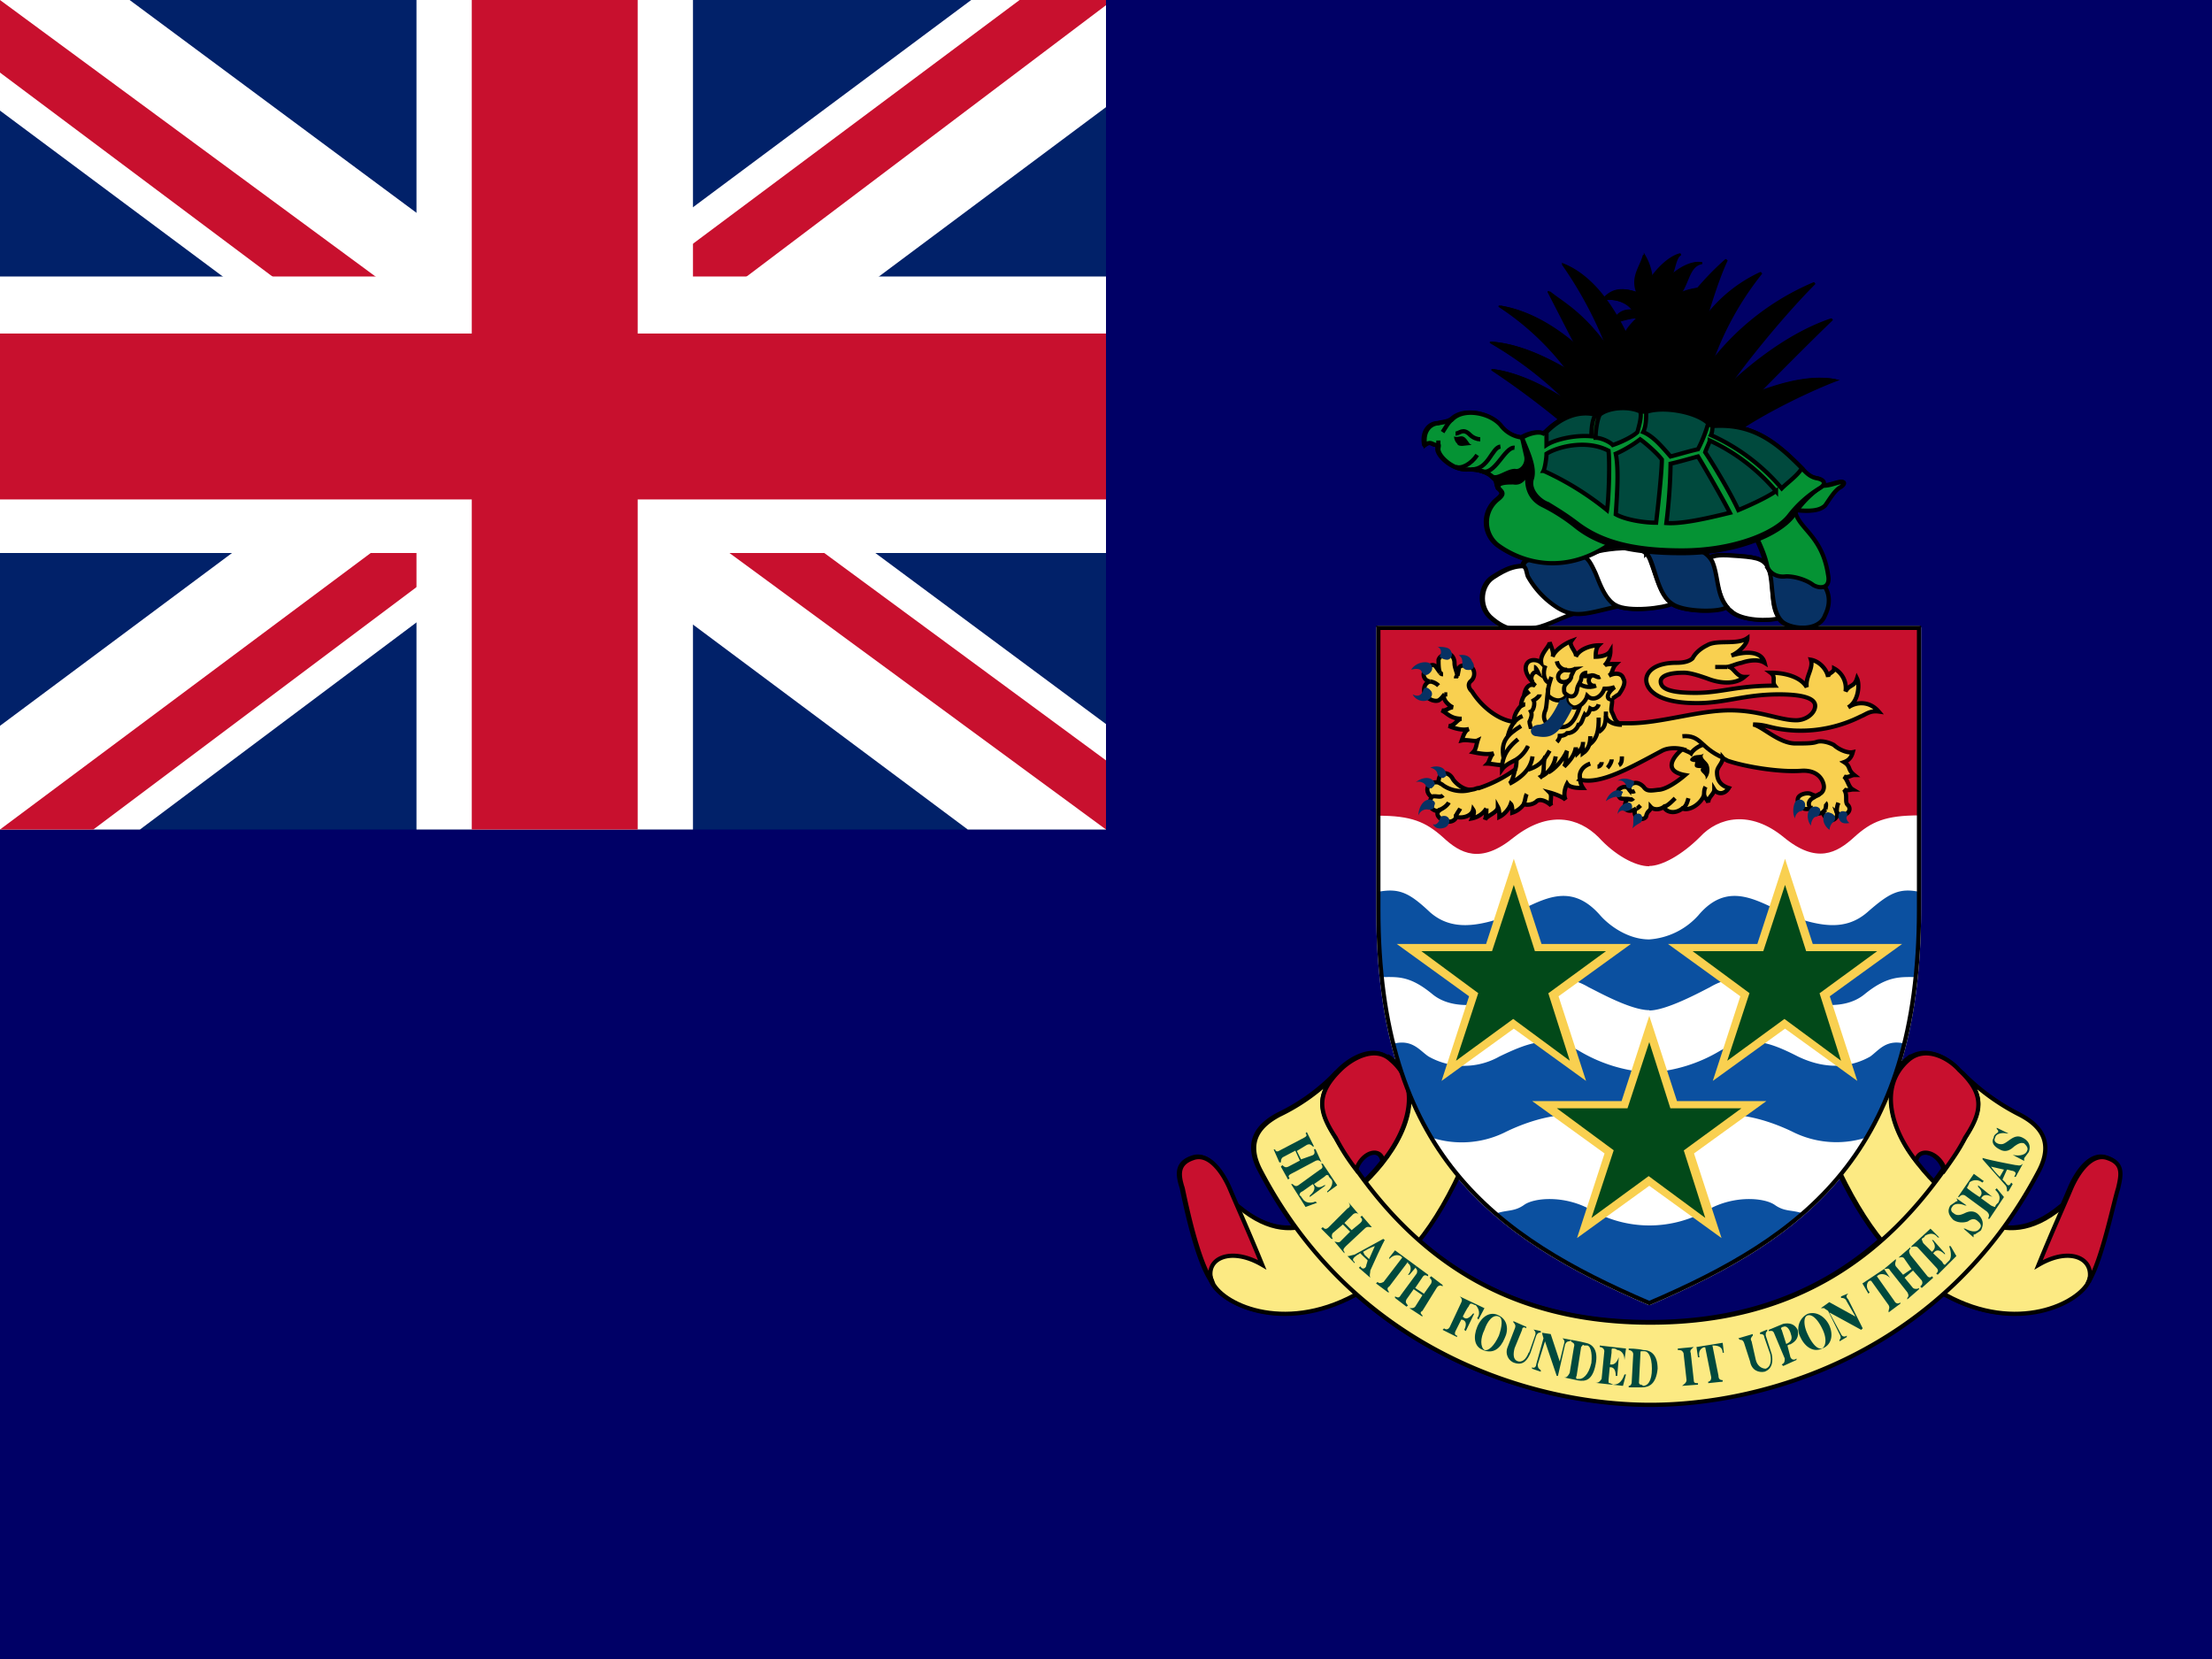 <svg xmlns="http://www.w3.org/2000/svg" width="640" height="480"><defs><g id="b" fill="#FCEA83" stroke="#000" stroke-width="1.4"><path d="M754.4 449.6c2.9 7.6 23.5 17.7 47.5 4.8 16.3-9.2 26.8-22 36.9-45 2.8-5.8 4.3-13-2.4-17.3-5.3-3.9-14-8.2-17.8-12-1.9-2-3.8-3.4-5.2-4.8 1 1 1.9 1.9 2.8 3.3 9.6 11.5-.4 28.3-11 38.4-7.7 7.2-21.5 24.9-41.7 8.1-4.3-3.8-14.4 12-9 24.5zm291.4 0c-3.4 7.6-24 17.7-47.5 4.8-16.2-9.2-26.8-22-37.3-45-2.4-5.8-3.9-13 2.8-17.3 5.3-3.9 14-8.2 17.8-12 1.9-2 3.3-3.4 5.2-4.8-1 1-1.9 1.9-2.8 3.3-9.6 11.5.4 28.3 10.5 38.4 7.7 7.2 22 24.9 42.2 8.1 4.3-3.8 13.9 12 9 24.5z"/><path d="M900.1 490.8c38.3 0 97.3-17.3 129-77.7 5.2-10 0-15.3-6.3-18.6a73 73 0 0 1-19.2-14c7.7 7.7 6.2 13 1 21.6-24.5 40.8-58 61.4-104.5 61.4s-80-20.6-104.5-61.4c-5.2-8.6-6.7-13.9.5-21.5a66 66 0 0 1-19.2 13.9c-6.2 3.3-11.5 8.6-6.2 18.6 31.6 60.4 91 77.7 129.4 77.7z"/></g><g id="d" fill="#073163" stroke="#000" stroke-width="1.4"><path fill="#FFF" d="M863.2 232.5c-6.2 1.4-10.5 1.9-16.3-3.4-3.8-3.8-2.9-10.5 1-13 4.3-2.8 8.1-4.7 13.4-3.3 5.3 1.5 19.2 14.4 15.8 14.9-3.4 0-8.6 3.3-13.9 4.8zm14.8-23c2-1.5 4.4-2.4 10.6-3 5.8-.4 10-.4 11.5 4 2 5.2 3.4 11.4 7.2 14.3-2.4 1.4-14.4 2.9-18.7.5-5.7-2.9-7.2-14-10.5-15.8zm41.3.5c1.9-1.5 4.3-1.5 10.5-1s8.6 1 10 5.3c1.5 4.8 0 11 3 15.3-3 1-12.5 1-15.9-2.4-5.2-3.8-4.8-14.9-7.6-17.3z"/><path d="M948 212.8c-4.3-1-7.2-1.4-9 0 2.3 2.9.4 14.4 5.2 18.2 3.3 2.4 12 3 13.9-2.4 2.4-4.8 2.4-12-10-15.8zm-49.3-4.8c1.4-1.4 4.3-1.9 10-1.9 6.3 0 10 1 12 4.8 2 4.8 1.4 11 4.8 14.9-1.4 1.9-14.4 1.9-18.2-1-5.3-3.4-5.8-14.4-8.6-16.8zm-40.7 4.3c0-2.4 3.3-2.8 12-3.3 8.5-1 9-.5 11.9 5.7 1.4 3.4 3.3 9.1 7.2 11-10.6 2.5-14 3.9-19.7.5a29.2 29.2 0 0 1-10-10.5c-.5-1.4-.5-2.9-1.5-3.4z"/></g><g id="item" fill="#059334" stroke="#000" stroke-width="1.4"><path d="M858.9 169.7c-3.4 0-6.2-1.4-8.2-3.8-3.3-4.4-12.4-6.3-16.3-2.4-1.4 1-3.3 1-4.7 1.4-2.4 0-5.3 2.4-4.4 7.2 2-1.5 2.4 0 3.9 0 1-.5.5.5.5 1.4 0 2.4 5.2 7.2 10 6.7 5.3 0 7.7 2 8.6 3 1.5 1.3.5.9 1.5 3.3 1.4 1.4 1.9 1.9-.5 3.8a9.7 9.7 0 0 0 0 14.9c6.2 4.7 22 12 39.8-2 17.2-13.4 44-5.7 46-1 2.4 4.9 3.3 7.7 3.8 10.1.5 2 2.9 3.9 6.3 3.4 3.3 0 7.1 1.4 9 2.9 2.5 1.4 5.8 1 4.9-3.4-2-13.4-10.1-15.3-11-21.5 4.7.4 8 .4 10-1.5 1.4-1.9 3.3-5.3 5.3-6.2 1.4-1 1.4-2-.5-1.5-2.4.5-3.8 1.5-8.2 1-22-2.4-83.8-19.2-95.8-15.8z"/><path fill="#000" d="M956.7 186a34.8 34.8 0 0 0-9.2 9.6c-4.7 6.2-19.1 12.4-36.9 12.4-17.2 0-27.7-2.8-35.4-9a60.6 60.6 0 0 0-10.6-6.8c-5.2-2.4-6.2-7.7-4.8-12-1.4 2.4-2.3 4.8-5.2 4.3-2 0-5.8 0-4.8 2-.5-1-.5-2.4-1-3l-1-.9c1.5 1 4.9-1.9 7.3-1.9 1.9.5 4.3-1.9 3.8-4.8l-1.4-6.2c3.8-2 54.1 7.2 64.2 8.1 10 .5 38.8 4.8 35 8.2z"/><path d="M865.6 167.8c4.8-4.8 10.5-7.2 16.3-5.8h1.4c3-2.4 9.6-2.9 13.5-1h1.9c5.7-1.9 16.7 0 20.6 3.9l1.4 1c13-1 20.6 4.7 29.7 13.9 1 1 2.4 2.8 4.8 3.3 2.9.5 3.4 2 1 3.4a37.8 37.8 0 0 0-10 9c-4.4 5.8-18.3 11.6-35.6 11.6-16.7 0-26.8-3-34.5-8.7-4.3-3.3-7.6-5.2-10-6.7-2.9-1-6.7-4.8-5.3-8.6 1-3.8-1.4-8.6-3.3-13.4 1.4-1 5.2-2.4 7.1-1.4z"/><g fill="#00493D"><path d="M950.4 179.8c-9-9.2-16.7-14.9-29.7-14 0 .5 0 2-.5 3a66.3 66.3 0 0 1 23.5 17.7c2-2 5.3-4.3 6.7-6.7zm-31.1-14.9c-3.9-3.8-14.9-5.8-20.6-3.8 0 1.9 0 4.8-1 6.7 3.4 1.4 6.2 4.8 9.1 8.1 2-.5 6.7-1.9 9.1-2.4a44 44 0 0 0 3.4-8.6zm-22.5-3.9c-3.9-1.9-10.6-1.4-13.5 1-1 2-1.4 5.8-1.4 7.7 2 0 4.8 1.4 5.7 2.4 3-1 6.8-2.9 8.2-4.3.5-2 1.4-4.8 1-6.7zm-31.2 6.8c4.8-4.8 10.5-7.2 16.3-5.8-1 1.5-1.4 4.3-1.4 7.2-5.3-.5-12 1-14.9 2.9z"/><path d="M941.8 187.4a64.2 64.2 0 0 0-22-16.8c0 .5-1 2.4-1.5 3.9 2.9 4.3 8.6 13.9 11 19.2 2.4-1 9.1-3.9 12.5-6.3zM905.4 198a179 179 0 0 0 1.4-19.7c2.4-.5 7.2-1.9 9.1-2.4 2.4 3.9 8.2 14 10.6 18.7-5.8 1.4-15.4 3.8-21.1 3.4zm-16.8-23c2.4-1 5.8-3 8.1-4.8 2 1.4 5.8 4.8 7.2 6.7 0 4.3-1.4 16.8-1.9 21-3.8 0-10-.9-13.4-2.8.5-7.2 1-15.3 0-20.1zm-24 5.7c.5-1 1-4.3 1-5.7 3.8-2.4 13.4-4.8 20.6-1 .5 4.8 0 16.8-.5 19.7a96.4 96.4 0 0 0-21-13z"/></g><g fill="none"><path fill="#000" stroke="none" d="M840.7 172c-1 0-1.5-2.8-3.4-2.8-.5 0-1.9.5-2.4 0 0 1 .5 2 1 2.4.5 1.4 2.9.5 4.8.5z"/><path d="M840.7 180.2c5.7 0 6.7-7.2 9.6-7.6m-6.3 8.1c4.3 2 7.7-8.1 11-7.7m-19.6-4.7c1.4 0 2.4-2 4.8.4 1 1 2.4 1.5 3.4 1.5m-1 5.2c-2 3-5.3 4.8-7.2 3.9m-1-15.8c-1.4 1-2.3 2.8-3.3 4.3m-1.4 2.8v2.4"/></g></g><g id="f" fill="#F9D050" stroke="#000" stroke-width=".6"><path fill="#000" d="M881 163.5c-10.1-7.7-22.1-14.9-33.1-16.3a280 280 0 0 1 32.6 25.4"/><path fill="#000" d="M886.7 156.3c-12-8.2-25.9-17.3-39.3-18.2a124 124 0 0 1 33 27.8m21.6-23a93 93 0 0 1 23.5-32.2c-4.8 10.1-10 30.7-12.5 38.9"/><path fill="#000" d="M912.6 140.5A48.4 48.4 0 0 1 937 115a101.2 101.2 0 0 0-18.2 35"/><path fill="#000" d="M916.9 150a84.5 84.5 0 0 1 37.8-31.6c-12 12-29.7 34-34 42.7m2.9-.5c8.6-4.8 25.9-12.5 38.3-10-7.6 2.8-30.6 13.3-40.7 23"/><path fill="#000" d="M921.7 157.2c8.1-8.6 23-21.5 38.8-26.8-11.5 11-36 36-39.3 39.8M898.7 152c-5.8-17.8-14.4-34.5-27.3-39.8a130.9 130.9 0 0 1 21 48.9m-4.8-9.6c-9.5-11.5-22.5-23-37.3-25.4a90.1 90.1 0 0 1 33 38.8"/><path fill="#000" d="M893 151c-12-21.6-21.2-25.4-26.4-29.7 4.3 8.1 14.8 29.7 21 38.8"/><path fill="none" d="M869 149.6a57.7 57.7 0 0 1 17.2 16.7"/><path fill="#000" d="M869 159.6c2.8 2.4 8.1 5.3 12.9 9.6m44.1-2.4c4.8-3.8 15.3-10 20.6-12m-24 8.7c4.8-6.3 14.4-14.9 17.8-17.8m-4.4-12a286.9 286.9 0 0 0-18.2 22.6m5.8-26.9a157 157 0 0 0-12 21.1m-25.9-20.1c2.9 7.7 8.2 20.6 10 25.9m-14.3-17.8c2 3 5.8 9.6 7.2 14.4"/></g><g id="g" fill="#F9D050" stroke="#000" stroke-width=".6"><path fill="#000" d="M897.7 136.1c0-4.3 2.9-9 5.8-9 3.3 0 5.7 5.7 5.7 9 0 3.9-2.9 7.2-5.7 7.2-3 0-5.8-2.8-5.8-7.2z"/><path fill="#000" d="M891.5 140c.5-4.8 3.8-8.6 6.7-8.2 2.9.5 4.3 6.3 3.8 9.6-.5 3.8-3.8 6.7-6.2 6.2-2.4 0-4.8-3.3-4.3-7.6zm12.9 1.4c-1-4.3 1-9 3.9-9.6 2.8-.4 5.7 4.3 6.2 8.2 1 3.8-1.5 7.6-3.9 7.6-2.3.5-5.7-1.9-6.2-6.2z"/><path fill="#000" d="M897.2 145.2c0-4.7 2.9-9 5.8-9 3.3 0 5.7 5.2 5.7 9 0 3.9-2.8 7.2-5.7 7.2-2.9 0-5.8-2.8-5.8-7.2z"/><path fill="#000" d="M888.6 147.6c0-4.3 3.4-9 6.2-9 3 0 5.8 5.7 5.8 9 0 3.9-3.4 7.2-5.8 7.2-2.8 0-6.2-2.8-6.2-7.2zm17.7-1.9c0-4.3 3-9 5.8-9 3.3 0 5.7 5.7 5.7 9 0 3.9-2.8 7.2-5.7 7.2-2.9 0-5.8-2.9-5.8-7.2z"/><path fill="#000" d="M904.4 149.6c0-4.8 3.4-9.1 6.2-9.1 3 0 5.8 5.2 5.8 9 0 3.9-2.9 7.3-5.8 7.3-2.8 0-6.2-3-6.2-7.2z"/><path fill="#000" d="M896.8 153.9c0-4.8 2.8-9.1 5.7-9.1 3.4 0 5.8 5.7 5.8 9 0 4-3 7.3-5.8 7.3-2.9 0-5.8-3-5.8-7.2zm-12 0c0-4.8 2.4-9.1 4.8-9.1s4.3 5.7 4.3 9c0 4-2.4 7.3-4.3 7.3-2.4 0-4.8-3-4.8-7.2zm26.8-.9c0-4.4 2.4-8.7 4.8-8.7s4.8 5.3 4.8 8.6c0 4.3-2.9 7.2-4.8 7.2-2.4 0-4.8-2.9-4.8-7.2z"/><path fill="#000" d="M914.5 161c1-4.7 3.8-8.6 5.7-8 2 .4 2.4 6.1 1.5 9.5-.5 4.3-3.4 6.7-5.3 6.2-2-.4-2.9-3.8-2-7.6z"/><path fill="#000" d="M905.4 159.6c.5-4.3 3.3-8.6 5.7-8.1 2.9 0 4.3 5.7 3.9 9-.5 4.4-3 7.3-5.3 6.8-2.4 0-4.8-3.4-4.3-7.7zM892 161c-1.5-4.7-4.4-8-6.3-7.6-1.9.5-2.4 6.2-1.4 9.6 1 3.8 3.8 6.2 5.7 5.7 1.5-.4 3-3.8 2-7.6z"/><path fill="#000" d="M888.6 160.1c0-4.3 2.4-8.6 4.8-8.6 2.9 0 4.8 5.3 4.8 8.6 0 4.3-2.4 7.2-4.8 7.2-2 0-4.8-2.9-4.8-7.2z"/><path fill="#000" d="M895.8 162c0-4.8 2.9-9 5.7-9 3.4 0 5.8 5.2 5.8 9 0 3.9-2.9 7.2-5.8 7.2-2.8 0-5.7-2.9-5.7-7.2zm2.4-52.7c-1 3.8-4.3 7.2-2 12.5-4.2-1.5-8-2-11.4 1.9 4.3-.5 8.1 1 10 3.8-3.8-.5-5.7 1.5-6.7 3.9 3.4-1 6.7-2 8.2-1.5-1.5 1.5-3.9 3.8-4.3 5.8 2.8-2.4 6.2-2 8.1-3.4-1.4 3.4 1.4 6.7 3.8 10-.4-4.7 2.4-8 1-10.5 4.3 1 4.8 4.8 11 4.8-2.4-1.4-3.8-6.2-6.7-6.2 1.4-.5 7.2-1 8.2 0-1-2-4.4-3.8-6.3-3.8 2-2 5.3-5.8 7.7-6.8-3.4.5-8.6 1-10.5 3.9 4.7-3.9 3.8-11 9-12-2.8-.5-7.1 1.4-10.5 4.8 1.5-2.9 1.5-6.7 3.4-7.7-3.9 1-8.2 5.8-9.6 8.2a18 18 0 0 0-2.4-7.7z"/><path fill="#000" d="M900.6 117c0 1.4 0 4.3-.5 5.2m6.7-5.7c-1 1-2.9 4.3-2.9 7.2"/><path fill="none" d="M909.7 122.2a7.6 7.6 0 0 0-3.4 4.4"/></g><g id="h" stroke-width="1.4"><path fill="#F9D050" d="m831.1 383.4 24-73.8 24 73.8-62.9-45.5H894Z"/><path fill="#024919" d="m835.9 376.7 49.8-36.4h-61.3l49.3 36.4-18.6-58.4z"/></g><path id="a" fill="#FFF" stroke-width="1.4" d="M989.7 233v93.4c0 81-38.3 108.8-89.6 130.8-51.3-22-90-49.8-90-130.8v-93.5h179.6z"/><path id="c" fill="#C8102E" stroke="#000" stroke-width="1.4" d="M811.4 409.8c-1-4.8-7.1-2.9-9 2.9a68.4 68.4 0 0 1-6.8-10.6c-5.7-8.6-6.7-14.4 1.5-22.5 3.8-3.8 11.5-8.2 16.7-3.4 11 9.1 5.3 24-2.4 33.6zm176.9 0c1-4.8 7.7-2.9 9.6 2.9 2.4-3.4 4.8-6.7 6.7-10.6 5.7-8.6 6.7-14.4-2-22.5-3.3-3.8-11-8.2-16.7-3.4-10.6 9.1-5.3 24 2.4 33.6zm-233.9 39.8c-4.8-7.2-8.6-26-9.6-30.7-1.4-4.3-1.9-8.2 3.4-10 5.3-2 10 4.7 12.4 10.5 2.4 5.7 6.3 14.3 10.6 24.9-10.6-6.2-19.2-2-16.8 5.3zm291.4 0c4.3-7.2 8.1-26 9.6-30.7 1-4.3 1.9-8.2-3.4-10-5.3-2-10 4.7-12.4 10.5-2.4 5.7-6.3 14.3-10.6 24.9 10.6-6.2 18.7-2 16.8 5.3z"/></defs><path fill="#006" d="M0 0h640v480H0z"/><path fill="#012169" d="M0 0h320v240H0z"/><path fill="#FFF" d="m37.5 0 122 90.5L281 0h39v31l-120 89.5 120 89V240h-40l-120-89.5L40.5 240H0v-30l119.5-89L0 32V0z"/><path fill="#C8102E" d="M212 140.5 320 220v20l-135.5-99.5zm-92 10 3 17.5-96 72H0zM320 0v1.5l-124.5 94 1-22L295 0zM0 0l119.5 88h-30L0 21z"/><path fill="#FFF" d="M120.5 0v240h80V0zM0 80v80h320V80z"/><path fill="#C8102E" d="M0 96.5v48h320v-48zM136.5 0v240h48V0z"/><g stroke="#FFF" stroke-linejoin="round" stroke-width="9.6" transform="translate(-306.8 -21.2) scale(.871)"><use width="100%" height="100%" href="#a"/><use width="100%" height="100%" href="#b"/><use width="100%" height="100%" href="#c"/><use width="100%" height="100%" href="#d"/><use width="100%" height="100%" href="#item"/><use width="100%" height="100%" href="#f"/><use width="100%" height="100%" href="#g"/></g><g stroke="#000" stroke-width="1.4"><g fill="#FCEA83" stroke-width="1.22"><path d="M350.554 370.563c2.527 6.623 20.477 15.424 41.39 4.183 14.203-8.017 23.352-19.17 32.153-39.211 2.44-5.054 3.747-11.328-2.091-15.075-4.619-3.398-12.2-7.145-15.51-10.456-1.656-1.743-3.312-2.963-4.532-4.183.872.872 1.656 1.656 2.44 2.876 8.365 10.02-.349 24.66-9.585 33.46-6.71 6.274-18.734 21.697-36.336 7.058-3.746-3.311-12.547 10.456-7.842 21.348zm253.914 0c-2.962 6.623-20.912 15.424-41.39 4.183-14.115-8.017-23.352-19.17-32.501-39.211-2.091-5.054-3.398-11.328 2.44-15.075 4.618-3.398 12.199-7.145 15.51-10.456 1.656-1.743 2.875-2.963 4.531-4.183-.871.872-1.656 1.656-2.44 2.876-8.365 10.02.349 24.66 9.15 33.46 6.709 6.274 19.17 21.697 36.77 7.058 3.748-3.311 12.113 10.456 7.843 21.348z"/><path d="M477.511 406.463c33.373 0 84.783-15.074 112.406-67.704 4.53-8.714 0-13.332-5.49-16.207a63.61 63.61 0 0 1-16.73-12.2c6.71 6.71 5.402 11.328.871 18.822-21.348 35.551-50.539 53.501-91.057 53.501s-69.709-17.95-91.057-53.501c-4.531-7.494-5.838-12.112.436-18.734a57.51 57.51 0 0 1-16.73 12.112c-5.403 2.875-10.021 7.493-5.403 16.207 27.535 52.63 79.294 67.704 112.754 67.704z"/></g><path fill="#C8102E" stroke-width="1.22" d="M400.222 335.883c-.872-4.182-6.187-2.527-7.843 2.527a59.601 59.601 0 0 1-5.925-9.236c-4.967-7.494-5.838-12.548 1.307-19.606 3.311-3.31 10.02-7.145 14.552-2.962 9.585 7.929 4.618 20.912-2.091 29.277zm154.143 0c.871-4.182 6.71-2.527 8.365 2.527 2.091-2.962 4.183-5.838 5.838-9.236 4.967-7.494 5.838-12.548-1.742-19.606-2.876-3.31-9.585-7.145-14.552-2.962-9.237 7.929-4.618 20.912 2.091 29.277zm-203.811 34.68c-4.183-6.273-7.494-22.655-8.365-26.75-1.22-3.747-1.656-7.145 2.963-8.714 4.618-1.743 8.713 4.095 10.804 9.15 2.092 4.966 5.49 12.46 9.237 21.696-9.237-5.402-16.73-1.742-14.639 4.618zm253.914 0c3.747-6.273 7.058-22.655 8.365-26.75.872-3.747 1.656-7.145-2.962-8.714-4.618-1.743-8.714 4.095-10.805 9.15-2.091 4.966-5.49 12.46-9.237 21.696 9.237-5.402 16.295-1.742 14.64 4.618z"/><g fill="#00493D" stroke="none"><path d="m374.778 332.92-3.311 1.743c-.872.349-.872 1.22-.872 1.656h-.435l-1.656-3.747h.436c0 .349.435.872 1.22.349l7.145-3.747c.871-.436.871-.872.435-1.22l.349-.436 2.091 4.183h-.348c-.436-.436-.872-.872-1.743-.436l-2.876 1.743 1.22 2.44 3.399-1.22c.871-.436.348-1.307.348-1.743h.436l1.743 3.834c-.436-.436-.872-.871-1.743-.436l-7.058 3.747c-.871.436-.871.872-.436 1.22l-.435.436-2.092-3.747.436-.436c.436.436.871.872 1.743.436l3.31-1.743zm7.145 5.49c.871-.435.871-.871.348-1.742h.436l4.183 6.273-2.876 2.092v-.349c1.656-1.307 1.656-2.963 1.22-3.398s-.871-.872-.871-1.22c-.349 0-.349-.436-1.22.436l-2.963 2.09c.436.35.872 1.656 2.963.35h.436l-4.619 3.398v-.436c2.092-1.743 1.22-2.963.872-3.311l-2.963 2.091c-.871.349-.871.871-.871 1.22.435 0 .435.436.871.871.436.872 1.743 1.656 3.747.872l.436.348-3.312 1.22-4.182-6.622h.436c.348.348.87.871 1.655.348zm6.622 15.859-2.875 2.44c-.436.436-.436 1.307 0 1.743h-.436l-2.963-2.963.436-.436c.436.436.872.872 1.743 0l5.402-5.402c.872-.436.872-.872.349-1.743l2.962 3.486c-.435-.523-1.22-.523-1.742 0l-2.44 2.44 2.091 2.09 2.527-2.09c.872-.872.436-1.22 0-1.743l.436-.349 2.875 3.311h-.435c-.349 0-.872-.348-1.656.436l-5.402 5.054c-.872.871-.872 1.22-.436 1.655v.436l-2.876-3.398c.349 0 1.22.435 1.656 0l2.876-2.876zm6.274 8.8 1.307 1.22 1.656-3.746s-1.307.348-3.399 1.655l.436.872-.436.348-.871-.871c-.349.436-.784.436-1.22.871-1.22.872-.871 1.307-.348 1.743v.349l-2.092-2.092h.349l1.743-.435 8.278-4.531.435.348s-.435.436-4.182 8.8c0 .872-.349 1.22 0 2.092l-3.312-2.875.436-.436c.436.871 1.22.871 1.656 0 0-.436.435-1.307.435-1.743l-1.307-1.22.436-.435zm3.311 8.279.436-.436c.436.436.871.436 1.743 0l5.402-7.058-.436-.436c-.871-.435-2.09-.435-3.31.872v-.436l1.655-2.091 6.274 4.618-2.092 2.44h-.435c1.22-1.22.871-2.876 0-3.311v-.436l-5.403 7.145c-.871.436-.435 1.22 0 1.656h-.435z"/><path d="m409.022 373.003-2.091 2.963c-.436.871 0 1.22.436 1.743l-.436.348-3.311-2.527v-.435c.871.435 1.22.435 1.655-.349l4.619-6.274c.348-.871 0-1.307-.436-1.743l.436-.348 3.31 2.44v.435c-.87-.435-1.22-.435-1.742.436l-2.004 2.963 2.527 1.655 2.091-2.962c.349-.872 0-1.22-.436-1.656l.436-.436 3.311 2.527v.436c-.435-.436-1.22-.436-1.742.436l-4.096 6.622c-.871.436-.435.871 0 1.307v.349l-3.747-2.44h.436c.349 0 .871 0 1.22-.436l2.091-3.311zm8.365 11.764.436-.436c.436.436 1.22.436 1.656-.436l3.31-7.058c.436-.871 0-1.307-.435-1.742l7.145 3.398-1.743 3.311-.348-.436c1.22-1.655 0-3.31-.436-3.747-.435 0-.871-.435-1.22-.435-.435 0-.435 0-.871.871-.436.436-1.656 2.876-1.656 2.876.436.435 1.22 1.307 2.963-.872h.349l-2.44 5.054-.436-.348c1.22-2.614-.436-2.963-.871-2.963l-1.656 3.311c-.436.872 0 1.307.436 1.307v.436zm12.112 5.838c-1.22-.872-1.22-3.399 0-5.838.872-2.614 2.527-4.619 4.183-3.834 1.22.435.871 2.962 0 5.49-1.307 2.875-2.963 4.53-4.183 4.182h-.435c2.962 1.22 5.053-.436 6.273-3.399 1.22-2.44.872-5.402-1.742-6.622-2.44-1.307-4.967.349-6.187 3.311-1.22 2.963-.871 5.838 1.743 6.71zm12.896.784 1.743-4.967c.349-.871 0-1.307-.436-1.743l2.092.436v.436c-.436 0-.872 0-1.307.871l-1.656 4.967c-.871 2.091-2.091 3.747-4.531 2.963-1.743-.436-2.963-2.527-2.091-4.619l2.09-5.402c.35-.871 0-1.307-.435-1.743v-.348l3.747 1.655v.436c-.436-.436-1.22-.436-1.22.436l-2.178 5.315c-.436 1.656-.436 3.311.871 3.747 1.22.435 2.44-.436 3.224-2.527zm3.834-5.402c0-.436 0-.436-.435-.436l2.875.436 2.614 7.929 1.22-5.054c.349-.871 0-1.22-.436-1.656l2.44.436-.348.436c-.436 0-.872 0-1.307.871l-2.092 9.15h-.348l-3.398-10.021-2.092 6.71c0 1.22.436 1.22.872 1.655v.436l-2.527-.872v-.436c.435.436 1.22 0 1.22-.87l2.09-7.495zm14.203 8.365c-.87 3.746-2.614 4.618-3.398 4.618h-.871s-.349-.436 0-.872l1.307-8.365c.436-.435.436-.871.871-.435h.872c.784 0 1.568 1.742 1.22 5.054l1.22.435c.87-4.182-.872-5.925-2.963-6.274-1.656-.435-4.183-.87-4.183-.87v.435c.436.435 1.307.435.872 1.743l-1.22 7.406c-.436.871-.872 1.307-1.307 1.307h-.349l4.095.871c2.092.349 4.183 0 5.054-4.618zm3.747-3.399c0-.871-.871-1.22-1.307-1.22v-.435l7.581.871-.436 3.311c0-2.091-1.307-2.875-2.09-2.875-.437-.436-.872-.436-1.308-.436-.348 0-.348 0-.348 1.22l-.436 3.398c.436 0 1.655.349 2.527-2.091l-.436 5.402h-.436c0-2.527-1.22-2.527-1.742-2.527l-.349 3.747c0 .872 0 .872.436.872l.871.435c1.22 0 2.44-.435 3.311-2.962h.436l-.871 3.31-7.93-.87c.872 0 1.22-.349 1.743-1.133zm13.768 5.054c0 3.747-1.307 4.967-2.527 4.967-.436-.349-.436-.349-.871-.349l-.349-.435.436-8.714c0-.523 0-.523.348-.523h.872c.87 0 2.09 1.307 2.09 5.054h1.656c0-4.182-2.09-5.402-4.182-5.402-1.743-.436-4.183-.436-4.183-.436v.436c.436 0 1.307.348 1.307 1.22l-.435 7.929c0 .871-.436 1.22-.872 1.22v.436h3.747c2.091 0 4.183-.872 4.618-5.403h-1.742zm12.112 3.311c0 .872.435.872 1.22.872v.435l-4.619.349c.436-.349 1.307-.871 1.307-1.656l-.87-7.842c-.437-.871-.872-.871-1.656-.871v-.436l4.618-.436c-.436.436-1.307.872-.872 1.743zm4.182.872v-.436c.436 0 .872-.436.872-1.22l-1.743-8.713h-.436c-.871.348-1.655 1.132-1.22 2.875h-.435l-.436-2.963 7.58-1.22.35 2.876h-.35c0-1.656-1.306-2.091-2.613-2.091h-.349l1.743 8.713c0 .872.348 1.307 1.22 1.307v.436zm17.95-8.365-1.742-4.967c0-.871-.785-.871-1.22-.871v-.436l2.09-.872v.436c-.435.436-.435.436-.435 1.307l1.743 5.403c.348 1.742.348 4.182-2.091 5.054-1.743.348-3.747-.436-4.183-2.963l-1.743-5.403c-.348-.87-.784-.87-1.22-.87l-.435-.437 4.182-1.22v.436c-.348.436-.871.872-.348 1.656l1.22 5.402c.435 1.743 1.742 2.527 2.875 2.527 1.307-.436 1.743-2.091 1.307-4.182zm4.618-2.963c2.005-.871 1.656-2.004 1.22-3.311-.435-1.22-1.22-2.091-2.09-1.656-.437 0-.872.436-.437.872l1.307 4.095.349.436.871 3.398c.436.871 1.22.871 1.743.349v.435l-3.834 1.743-.436-.436c.872-.435.872-.871.872-1.742l-2.963-7.058c-.436-1.22-.871-.872-1.655-.872v-.348l4.182-1.743c1.743-.349 3.311 0 4.183 1.743.435 2.09-.436 3.31-2.092 4.182-.435 0-.871.349-.871.349z"/><path d="M527.179 390.082c-1.22.523-2.876-1.22-4.183-4.095-1.22-2.527-1.22-5.054 0-5.403 1.307-.436 2.963 1.22 4.183 3.747 1.307 2.527 1.307 4.967 0 5.838 2.614-.871 3.398-3.747 2.09-6.71-1.219-2.526-3.746-4.182-6.273-3.31a4.88 4.88 0 0 0-2.091 6.709c1.307 2.875 3.834 4.531 6.274 3.311zm.435-11.59h-.784l2.44-1.742 7.58 4.183-2.613-4.531c-.349-.872-1.22-.872-1.569-.872v-.435l2.091-.872c-.435.523-.87.872 0 1.743l4.183 8.365-.436.436-9.236-5.054 3.398 6.274c.349.87 1.22.87 1.656.435v.436l-2.091 1.22v-.436c.435-.436.435-.871 0-1.655l-3.312-6.71-1.307-.871zm18.822 1.22v-.435c0-.436.435-.871 0-1.656l-5.054-7.058h-.436c-.871.349-1.22 2.092 0 3.312l-.348.435-1.743-2.962 6.274-4.183 1.742 2.614c-1.307-1.307-2.614-1.307-3.398-.871l-.436.348 5.054 7.146c.436.87 1.22.87 1.743.435v.349zm4.618-10.02 2.44 2.963c.435.348 1.307.348 1.742 0v.348l-3.398 2.963v-.436c.436-.435.436-.871 0-1.655l-4.967-6.274c-.435-.872-.871-.436-1.742-.436l3.398-2.875v.435c0 .349-.436.872 0 1.656l2.091 2.44 2.44-1.656-2.004-2.875c-.436-.872-1.307-.436-1.743-.436l3.399-2.963v.436c-.436.436-.436.871 0 1.743l4.966 6.186c.436.436.872.436 1.307 0l.349.436-3.311 2.963-.436-.436c.436-.436.871-.871.436-1.743l-2.527-2.875zm3.747-8.8c-.436-.35-1.307-.35-1.743 0v-.35l5.49-5.053 2.527 2.527h-.436c-1.307-1.743-2.963-.871-3.747-.436 0 .436-.436.436-.871.872 0 0 0 .348.435 1.22l2.527 2.526c.349-.435 1.656-1.307 0-3.398h.349l3.398 3.834v.349c-2.091-2.092-2.962-.872-3.398-.349l2.614 2.44c.348.871.784.871.784.871l1.22-1.22c.436-.435.871-1.742 0-4.182h.436l1.655 2.875-5.402 5.403-.436-.349c.436-.435.872-.871 0-1.743zm10.02-11.677c-.435.436-.435 1.307.349 1.743.871.784 1.743.784 3.398 0 .872-.436 2.44-.872 3.747.348 2.091 2.092 1.22 3.747.871 4.619-.435.435-1.307.871-1.742 1.22-.436 0-.436 0-.436.435v.436l-2.875-2.527h.435c1.656.871 3.311 1.22 4.183 0 .871-.871 0-1.743-.436-2.091-.871-.872-1.743-.872-2.963 0-1.22.435-2.875.435-4.182-.436-1.656-1.656-1.656-2.876-.871-4.183l1.742-1.22c.436 0 .436 0 0-.87l2.963 2.09h-.436c-2.091-.87-3.398-.348-3.747.436zm3.747-3.311c-.871-.436-1.307 0-1.742.436h-.349l4.618-6.71 2.876 2.091-.436.436a2.875 2.875 0 0 0-3.747 0c0 .436-.436.871-.436 1.22-.348 0-.348.436.436.871.436.436 2.963 2.092 2.963 2.092.435-.436 1.22-1.307-.436-2.963v-.436l4.183 3.399c-2.527-1.307-2.963 0-3.312.348l2.876 2.091c.871.436 1.22.436 1.22.436 0-.436.436-.871.871-1.22.436-.871.872-2.091-.871-3.747l.436-.435 2.09 2.527-4.182 6.273h-.435c.435-.87.435-1.307-.349-2.09zm11.24-7.494-1.22 2.092c-1.742-1.743-2.526-2.963-2.526-2.963l3.747.871h.871c.436 0 1.22.349 1.656.349 1.22.435.871.871.435 1.743h.436l2.091-3.834c-.871.87-1.307.435-2.09.435-8.802-1.655-9.586-2.091-9.586-2.091v.436l6.622 7.493c.436.436.436 1.307.436 1.743h.436l1.22-2.091-.436-.436c-.436.871-.871 1.22-1.656 0l-.87-.871 1.306-2.876zm-2.526-9.236c-.349.436-.349 1.307.871 1.743 1.22.348 1.743 0 2.963-.872s2.44-1.743 4.095-.871c2.614 1.307 2.091 3.398 1.743 4.182l-1.307 1.743v.784l-3.311-1.742c2.091.435 3.747 0 4.182-1.22.436-.872-.435-1.656-.871-2.092-.871-.348-1.656 0-2.876.872-1.307 1.22-2.614 1.743-4.182.871-1.743-.871-2.527-2.091-1.743-3.398 0-.872.872-1.22 1.307-1.656 0-.435 0-.435-.435-.871v-.349l3.398 1.656h-.436c-2.091-.436-3.398.436-3.398 1.22z"/></g></g><g stroke="#000" stroke-width="1.4"><g fill="#073163" stroke-width="1.22"><path fill="#FFF" d="M445.358 181.391c-5.402 1.22-9.15 1.656-14.203-2.962-3.311-3.312-2.527-9.15.871-11.328 3.747-2.44 7.058-4.095 11.676-2.876 4.619 1.307 16.73 12.548 13.768 12.984-2.963 0-7.494 2.875-12.112 4.182zm12.896-20.041c1.743-1.307 3.834-2.091 9.236-2.614 5.054-.349 8.714-.349 10.021 3.485 1.743 4.531 2.963 9.934 6.274 12.46-2.091 1.22-12.548 2.528-16.295.436-4.966-2.527-6.273-12.199-9.149-13.767zm35.987.436c1.656-1.307 3.747-1.307 9.15-.872s7.493.872 8.713 4.618c1.307 4.183 0 9.585 2.614 13.332-2.614.872-10.892.872-13.854-2.091-4.531-3.311-4.183-12.983-6.623-15.075z"/><path d="M519.25 164.225c-3.748-.871-6.275-1.22-7.843 0 2.004 2.527.349 12.548 4.531 15.86 2.876 2.09 10.456 2.613 12.112-2.092 2.091-4.183 2.091-10.456-8.714-13.768zm-42.959-4.182c1.22-1.22 3.747-1.656 8.714-1.656 5.49 0 8.713.872 10.456 4.183 1.743 4.182 1.22 9.585 4.183 12.983-1.22 1.656-12.548 1.656-15.86-.871-4.617-2.963-5.053-12.548-7.493-14.64zm-35.464 3.747c0-2.092 2.875-2.44 10.456-2.876 7.407-.871 7.842-.435 10.37 4.967 1.22 2.963 2.875 7.93 6.273 9.585-9.236 2.178-12.199 3.398-17.166.436a25.444 25.444 0 0 1-8.713-9.15c-.436-1.22-.436-2.527-1.307-2.962z"/></g><g fill="#F9D050" stroke-width=".523"><path fill="#000" d="M460.868 121.267c-8.8-6.71-19.257-12.983-28.842-14.203a243.98 243.98 0 0 1 28.406 22.133"/><path fill="#000" d="M465.835 114.994c-10.456-7.146-22.568-15.075-34.245-15.86a108.049 108.049 0 0 1 28.755 24.225m18.822-20.042a81.036 81.036 0 0 1 20.477-28.057c-4.183 8.8-8.714 26.75-10.892 33.895"/><path fill="#000" d="M488.403 101.226a42.174 42.174 0 0 1 21.261-22.22 88.182 88.182 0 0 0-15.858 30.498"/><path fill="#000" d="M492.15 109.504a73.63 73.63 0 0 1 32.937-27.535c-10.456 10.456-25.879 29.626-29.626 37.207m2.527-.436c7.494-4.182 22.568-10.892 33.373-8.713-6.622 2.44-26.663 11.589-35.464 20.041"/><path fill="#000" d="M496.333 115.778c7.058-7.494 20.04-18.734 33.808-23.353-10.02 9.585-31.369 31.37-34.244 34.68m-19.606-15.858c-5.054-15.51-12.547-30.062-23.788-34.68a114.061 114.061 0 0 1 18.299 42.61m-4.183-8.366c-8.278-10.02-19.605-20.041-32.502-22.133a78.51 78.51 0 0 1 28.755 33.81"/><path fill="#000" d="M471.324 110.375c-10.456-18.821-18.472-22.132-23.003-25.879 3.746 7.058 12.896 25.88 18.298 33.809"/><path fill="none" d="M450.412 109.155a50.277 50.277 0 0 1 14.987 14.552"/><path fill="#000" d="M450.412 117.87c2.44 2.09 7.058 4.617 11.24 8.364m38.427-2.091c4.183-3.311 13.332-8.714 17.95-10.456m-20.912 7.58c4.182-5.49 12.547-12.983 15.51-15.51m-3.834-10.456a249.993 249.993 0 0 0-15.859 19.693m5.054-23.44a136.804 136.804 0 0 0-10.456 18.386m-22.568-17.515c2.526 6.71 7.145 17.95 8.713 22.569m-12.46-15.51c1.742 2.613 5.054 8.364 6.273 12.547m7.93-14.639c0-3.747 2.527-7.842 5.054-7.842 2.875 0 4.967 4.967 4.967 7.842 0 3.398-2.527 6.274-4.967 6.274-2.614 0-5.054-2.44-5.054-6.274z"/><path fill="#000" d="M470.017 100.79c.436-4.182 3.312-7.493 5.839-7.145 2.526.436 3.746 5.49 3.31 8.365-.435 3.311-3.31 5.838-5.402 5.403-2.091 0-4.182-2.876-3.747-6.623zm11.241 1.22c-.871-3.747.871-7.842 3.398-8.365 2.44-.348 4.967 3.747 5.403 7.145.871 3.312-1.307 6.623-3.399 6.623-2.004.435-4.966-1.656-5.402-5.403z"/><path fill="#000" d="M474.984 105.321c0-4.095 2.527-7.842 5.054-7.842 2.876 0 4.967 4.531 4.967 7.842 0 3.399-2.44 6.274-4.967 6.274-2.527 0-5.054-2.44-5.054-6.274z"/><path fill="#000" d="M467.49 107.413c0-3.747 2.963-7.843 5.403-7.843 2.614 0 5.054 4.967 5.054 7.843 0 3.398-2.963 6.274-5.054 6.274-2.44 0-5.403-2.44-5.403-6.274zm15.424-1.656c0-3.747 2.614-7.842 5.053-7.842 2.876 0 4.967 4.967 4.967 7.842 0 3.398-2.44 6.274-4.967 6.274-2.526 0-5.053-2.527-5.053-6.274z"/><path fill="#000" d="M481.258 109.155c0-4.182 2.963-7.929 5.402-7.929 2.614 0 5.054 4.531 5.054 7.842 0 3.399-2.527 6.361-5.054 6.361-2.44 0-5.402-2.614-5.402-6.274z"/><path fill="#000" d="M474.636 112.902c0-4.182 2.44-7.93 4.966-7.93 2.963 0 5.054 4.968 5.054 7.843 0 3.486-2.614 6.361-5.054 6.361-2.527 0-5.053-2.614-5.053-6.274zm-10.457 0c0-4.182 2.092-7.93 4.183-7.93s3.747 4.968 3.747 7.843c0 3.486-2.092 6.361-3.747 6.361-2.091 0-4.183-2.614-4.183-6.274zm23.353-.784c0-3.834 2.091-7.58 4.182-7.58s4.183 4.617 4.183 7.493c0 3.747-2.527 6.274-4.183 6.274-2.091 0-4.182-2.527-4.182-6.274z"/><path fill="#000" d="M490.059 119.089c.871-4.095 3.31-7.494 4.966-6.97 1.743.348 2.092 5.314 1.308 8.277-.436 3.747-2.963 5.838-4.619 5.402-1.742-.348-2.527-3.31-1.742-6.622z"/><path fill="#000" d="M482.13 117.87c.435-3.748 2.875-7.495 4.966-7.059 2.527 0 3.747 4.967 3.398 7.842-.435 3.834-2.614 6.361-4.618 5.926-2.091 0-4.182-2.963-3.747-6.71zm-11.677 1.219c-1.307-4.095-3.834-6.97-5.49-6.622-1.655.435-2.09 5.402-1.22 8.365.872 3.31 3.312 5.402 4.967 4.966 1.307-.348 2.614-3.31 1.743-6.622z"/><path fill="#000" d="M467.49 118.305c0-3.747 2.092-7.494 4.183-7.494 2.527 0 4.183 4.618 4.183 7.494 0 3.747-2.092 6.274-4.183 6.274-1.743 0-4.183-2.527-4.183-6.274z"/><path fill="#000" d="M473.764 119.96c0-4.182 2.527-7.842 4.967-7.842 2.963 0 5.054 4.531 5.054 7.842 0 3.399-2.527 6.274-5.054 6.274-2.44 0-4.967-2.527-4.967-6.274zm2.092-45.92c-.872 3.31-3.747 6.273-1.743 10.892-3.66-1.307-6.971-1.743-9.934 1.655 3.747-.435 7.058.872 8.714 3.311-3.311-.435-4.967 1.307-5.838 3.399 2.962-.872 5.838-1.743 7.145-1.307-1.307 1.307-3.398 3.31-3.747 5.054 2.44-2.092 5.403-1.743 7.058-2.963-1.22 2.963 1.22 5.838 3.311 8.714-.348-4.096 2.092-6.971.872-9.15 3.747.872 4.182 4.183 9.585 4.183-2.092-1.22-3.312-5.403-5.838-5.403 1.22-.435 6.273-.871 7.145 0-.872-1.742-3.834-3.31-5.49-3.31 1.743-1.744 4.618-5.055 6.71-5.926-2.963.436-7.494.871-9.15 3.398 4.096-3.398 3.311-9.585 7.843-10.456-2.44-.436-6.187 1.22-9.15 4.182 1.307-2.527 1.307-5.838 2.963-6.709-3.398.871-7.145 5.054-8.365 7.145a15.684 15.684 0 0 0-2.091-6.71z"/><path fill="#000" d="M477.947 80.75c0 1.219 0 3.746-.436 4.53m5.838-4.967c-.871.872-2.527 3.747-2.527 6.274"/><path fill="none" d="M485.876 85.28a6.622 6.622 0 0 0-2.962 3.834"/></g><g fill="#059334"><path stroke-width="1.22" d="M441.611 126.67c-2.963 0-5.402-1.22-7.145-3.311-2.876-3.834-10.805-5.49-14.203-2.092-1.22.872-2.876.872-4.096 1.22-2.09 0-4.618 2.092-3.834 6.274 1.743-1.307 2.092 0 3.399 0 .871-.436.435.436.435 1.22 0 2.091 4.531 6.274 8.714 5.838 4.618 0 6.71 1.743 7.494 2.614 1.307 1.133.435.784 1.307 2.876 1.22 1.22 1.655 1.655-.436 3.31a8.452 8.452 0 0 0 0 12.984c5.402 4.095 19.17 10.456 34.68-1.743 14.988-11.676 38.34-4.966 40.083-.871 2.091 4.27 2.875 6.71 3.31 8.8.437 1.743 2.528 3.399 5.49 2.963 2.876 0 6.187 1.22 7.843 2.527 2.178 1.22 5.054.872 4.27-2.962-1.743-11.677-8.801-13.332-9.586-18.735 4.096.349 6.971.349 8.714-1.307 1.22-1.655 2.876-4.618 4.618-5.402 1.22-.871 1.22-1.743-.435-1.307-2.092.436-3.312 1.307-7.146.871-19.17-2.091-73.02-16.73-83.476-13.767z"/><path fill="#000" stroke-width="1.22" d="M526.83 140.873a30.323 30.323 0 0 0-8.016 8.365c-4.096 5.402-16.643 10.805-32.154 10.805-14.987 0-24.136-2.44-30.846-7.842a52.804 52.804 0 0 0-9.236-5.926c-4.531-2.09-5.403-6.71-4.183-10.456-1.22 2.091-2.004 4.183-4.53 3.747-1.743 0-5.055 0-4.183 1.743-.436-.872-.436-2.092-.872-2.614l-.871-.785c1.307.872 4.27-1.655 6.36-1.655 1.657.435 3.748-1.656 3.312-4.183l-1.22-5.402c3.311-1.743 47.14 6.274 55.942 7.058 8.713.435 33.808 4.182 30.497 7.145z"/><path stroke-width="1.22" d="M447.45 125.014c4.182-4.182 9.148-6.274 14.202-5.054h1.22c2.614-2.09 8.365-2.527 11.764-.871h1.655c4.967-1.656 14.552 0 17.95 3.398l1.22.872c11.328-.872 17.95 4.095 25.88 12.112.87.87 2.09 2.44 4.182 2.875 2.527.436 2.963 1.743.871 2.963a32.937 32.937 0 0 0-8.713 7.842c-3.834 5.054-15.946 10.108-31.02 10.108-14.552 0-23.353-2.614-30.063-7.581-3.746-2.876-6.622-4.531-8.713-5.838-2.527-.872-5.838-4.183-4.618-7.494.871-3.311-1.22-7.494-2.876-11.676 1.22-.872 4.531-2.091 6.187-1.22z"/><g fill="#00493D" stroke-width="1.22"><path d="M521.34 135.47c-7.842-8.016-14.551-12.983-25.879-12.199 0 .436 0 1.743-.436 2.615a57.771 57.771 0 0 1 20.477 15.423c1.743-1.743 4.619-3.747 5.839-5.838zm-27.099-12.983c-3.398-3.31-12.983-5.054-17.95-3.31 0 1.655 0 4.182-.871 5.837 2.962 1.22 5.402 4.183 7.93 7.058 1.742-.435 5.837-1.655 7.929-2.091a38.34 38.34 0 0 0 2.962-7.494zm-19.605-3.398c-3.399-1.656-9.237-1.22-11.764.871-.871 1.743-1.22 5.054-1.22 6.71 1.743 0 4.183 1.22 4.967 2.091 2.614-.871 5.925-2.527 7.145-3.747.436-1.743 1.22-4.182.872-5.838zm-27.187 5.925c4.183-4.182 9.15-6.274 14.203-5.054-.871 1.307-1.22 3.747-1.22 6.274-4.618-.436-10.456.871-12.983 2.527z"/><path d="M513.847 142.093a55.941 55.941 0 0 0-19.17-14.639c0 .436-.871 2.091-1.307 3.398 2.527 3.747 7.494 12.112 9.585 16.73 2.091-.87 7.93-3.398 10.892-5.49zm-31.718 9.236a155.973 155.973 0 0 0 1.22-17.166c2.092-.435 6.274-1.655 7.93-2.09 2.09 3.398 7.145 12.198 9.236 16.294-5.054 1.22-13.419 3.31-18.386 2.962zm-14.639-20.041c2.092-.871 5.054-2.614 7.059-4.183 1.742 1.22 5.053 4.183 6.273 5.839 0 3.746-1.22 14.638-1.655 18.298-3.311 0-8.714-.784-11.677-2.44.436-6.273.872-13.331 0-17.514zm-20.912 4.967c.436-.872.871-3.747.871-4.967 3.311-2.091 11.676-4.183 17.95-.871.436 4.182 0 14.638-.435 17.165a84 84 0 0 0-18.299-11.327z"/></g><g fill="none"><path fill="#000" stroke="none" d="M425.752 128.674c-.871 0-1.307-2.44-2.962-2.44-.436 0-1.656.436-2.092 0 0 .871.436 1.743.872 2.091.436 1.22 2.527.436 4.182.436z"/><path stroke-width="1.22" d="M425.752 135.82c4.967 0 5.838-6.275 8.365-6.623m-5.49 7.058c3.748 1.742 6.71-7.058 9.586-6.71m-17.079-4.095c1.22 0 2.091-1.743 4.183.348.871.872 2.09 1.307 2.962 1.307m-.871 4.532c-1.743 2.614-4.618 4.182-6.274 3.398m-.871-13.768c-1.22.872-2.004 2.44-2.876 3.747m-1.22 2.44v2.091"/></g></g></g><g stroke-width="1.4" transform="translate(-306.8 -21.2) scale(.871)"><path fill="#FFF" d="M989.7 233v93.4c0 81-38.3 108.8-89.6 130.8-51.3-22-90-49.8-90-130.8v-93.5h179.6z"/><path fill="#C8102E" d="M900.1 312c4.3 0 11-3.8 16.8-9.6 6.2-6.7 16.8-9 27.8 0 11 9.1 17.7 5.3 23.5 0 5.7-5.2 10.5-7.2 21.5-7.2V233H810v62.3c11 0 15.8 2 21.6 7.2 5.7 5.3 12.4 9.1 23.5 0 11.5-9 21.5-6.7 28.2 0 5.3 5.8 12 9.6 16.8 9.6z"/><path fill="#0B50A0" d="M900.1 360c5.8 0 17.3-6.3 20.1-7.7 10.6-6.3 18.2-.5 24.5 2.4 6.7 2.8 19.1 6.2 26.8 0 7.7-6.3 12-5.8 17.3-5.8 1-7.2 1-14.4 1-22.5v-5.8c-6.8-1.4-10.1.5-17.3 6.8-7.2 6.2-15.4 4.8-26 1-10-4.4-20-12-30.1 0a24.2 24.2 0 0 1-16.3 8c-7.2 0-13.4-4.7-16.3-8-10.5-12-20.1-4.4-30.2 0-10.5 3.8-19.2 5.2-26.3-1-6.7-6.3-10.1-8.2-17.3-6.8v5.8c0 8.1.5 15.3 1.4 22.5 5.3 0 9.2-.5 16.8 5.8 7.7 6.2 20.6 2.8 26.9 0 6.7-2.9 14.3-8.7 24.9-2.4 2.9 1.4 13.9 7.6 20.1 7.6zm0 20.6a51 51 0 0 0 23.5-7.2c9.6-5.3 16.3-3 25.9 1.9 10 4.8 18.2 3.3 24 0 2.8-2 5.2-5.8 11.4-4.3-2.8 12-7.2 22.5-12.4 31.1a32.5 32.5 0 0 1-25-1.9c-10-4.8-22.5-7.7-29.2-3.4a36 36 0 0 1-18.2 5.8c-5.3 0-12-2-18.2-5.8-6.7-4.3-19.2-1.4-29.2 3.4a32.5 32.5 0 0 1-25 2c-5.2-8.7-9.5-19.3-12.4-31.2 6.2-1.5 8.6 2.4 11.5 4.3a23.9 23.9 0 0 0 23.5 0c10-4.8 16.7-7.2 26.3-2a51 51 0 0 0 23.5 7.3zm0 76.6a191.9 191.9 0 0 0 51.3-29.7c-3.9-1.4-6.2-.5-9.6-2.9-3.4-2.4-13.4-3.3-22 1.5a39 39 0 0 1-39.3 0c-8.7-4.8-18.7-3.9-22-1.5-3.4 2.4-5.8 1.5-9.7 3a184.7 184.7 0 0 0 51.3 29.6z"/><g stroke="#000"><path fill="#F9D050" d="M887.6 256.4c.5 1-.4 3.4 0 4.3 1 2 1 3 2.4 3.9h3.4c10.5 0 23-4.3 33.5-4.3 10.1 0 16.3 3.3 22 3.3 3.4 0 6.3-2.4 6.3-4.8s-3.8-3.8-12-3.8c-11.5 0-17.7 2.9-27.3 2.9-14.4 0-16.8-5.3-16.8-7.7 0-2.4 2.4-5.7 10.1-5.7 2.4 0 4.3-.5 5.3-1.5.5-1 1.9-2.9 4.8-4.3 3.3-2 10 0 13.4-2.4 0 2-2.9 4.8-5.3 5.8 4.8-1.5 10-1.5 11 2.4-2.4-1.5-6.2-.5-7.6 0-2 .4-2.9 1-4.8 1.4 1.9-.5 2.9 3.3 5.7 3.3-2.8 2.4-7.6 2.4-12.4.5-1.5-.5-5.3-1.9-7.7-1.9-4.8 0-7.7 1-7.7 2.9 0 2.4 3 3.8 11.5 3.8 8.7 0 13.5-2.4 26.4-2.4-1-1.4.5-2.9-1.4-4.3 4.8 0 10 1.4 12 4.8-.5-3.4 2.3-6.2 1.4-9.1 2.9.5 5.3 3.3 5.7 5.7 0-1.4 2-1.4 2-2.8a7.4 7.4 0 0 1 3.8 7.6c1.4-2.4 2.9-1.4 3.8-4.3 1 2 .5 7.7-2.9 9.6 3-2 7.2-2 10.1 1.4-2.9-.4-4.3 1-5.7 1.5A44.4 44.4 0 0 1 948 267c-7.6-.5-8.6-2-13.4-2 2.9.5 8.6 6.3 14 6.3 3.3 0 5.7 0 7.1-.5 1.4-.5 3.8 0 5.7 1 1.5 1.4 4.4 2.8 6.3 2.4-.5 1.9-1.5 2.8-2.9 3.3 2.4 1.5 1 2.4 3.4 4.3-1 0-2 1-3.4.5 1.4 1.4 1.4 3.4 2.9 4.3-.5 0-2 .5-2.9 0 1.4 2 0 4.3 1.4 5.3 1.5 2-1.4 4.3-3.8 2.4.5 1.4-1 2.9-2.4 2.4s-2.4-2-2-2.4c0-.5 0-.5.6-1-1 1.5-2.9 1.5-3.9 1-.4-.5-1-1-1-1.4-3.3 1-4.7-2-4.2-3.4.4-1.4 3.3-2 4.3-1.4 1 .4 1.9 1 2.9 0 1-.5 1.4-1.5 1.4-2.4 0-1.5-1.4-5.8-7.7-5.3-7.2.5-18.7-1.4-24.4-3.4-.5-.4-1-.4-1.5-1 0 2-1.9 3-1.9 4.9 0 2.4 1 4.3 3.9 5.2-1.5 2.4-3.9 2-4.8.5 0 1.5-2 2.4-2 4.3-.4-1-1-1.4-1.4-2.4-1.4 3.4-5.3 5.3-7.2 4.4-2.4 1.9-5.2 1.4-6.2-.5-1.4 1-3.4 1-4.3 0 0 1.4-1 1-1.5 2.9 0 1-1.9 1.4-2.8 1-1-.6-1.5-2.5-.5-3.4-1.4 1-2.9 1-3.8 0 0-1 0-2.4 1-3h.9c-1-.4-2.4 0-3.4-.4-1-1-1-2-.5-2.9.5-.5 2-1.4 3-.5l.4.5c0-1 .5-1.9 1-1.9 1-.5 2.3-.5 3.8 1 1 1.4 1.9 1.4 4.8 1 2.4 0 6.2-2.5 9-4.9-8-1.4-3.3-6.7-.9-8.6-1.9-.5-4.8-.5-6.7.5-10 5.3-20.6 11.5-27.3 9.6a6 6 0 0 0 1 2.8c-1.5 0-4.4 0-5.3-1.4-.5 1-1.4 3.4-.5 5.3-1-1-3.8-2-5.3-2.4 1 1 0 2.9.5 4.3-1.4-1.4-3.8-2.4-4.8-1.4s-2.9 1.4-4.3 1a7.5 7.5 0 0 1-3.8 2.8c0-1 0-2.4-.5-2.9-.5 1.5-2 3.4-3.8 4.3 0-1 0-2.4-.5-3.3 0 1.9-3.8 2.9-4.3 4.3.5-1.4.5-2.9.5-3.8a7.3 7.3 0 0 1-4.8 3.3c.4-1 1-2 .4-2.9-.4 2-3.3 3-5.7 2.4 0 1-2 2.4-4.3 1-1.5-.5-2.4-2-1.5-2.9-1.9 0-3.8-1.9-2.8-3.3 0-.5.4-1 .4-1.5-1.4-1-1.9-2.9-.4-4.3.4-.5 1.9-.5 2.8-.5 0-3.8 3.4-3.8 4.8-1 1 1.5 3.9 3.9 6.3 3.4 1 0 1.4-.5 2.4-.5a43 43 0 0 0 12-6.2c.4-1.4.4-2.4.4-3.3-1.9 1-3.8 1.9-4.8 3.3v-1.4c-1.4 0-3.8-.5-4.8-.5.5-.5 1-2.9 2-3.4-2.4.5-4.8 0-6.8-.4 1-1 1-2.4 1.5-3.9-1 .5-3.4-.4-5.3 0 .5-1.4 1-3.3 2.4-3.8-2 .5-4.3 0-6.7-1 2 0 2.9-2.4 4.3-2.4-3.8 0-4.8-1.9-6.7-2.8 1.4.4 2.4-1 3.8-1-1.4-.5-3.8-2.9-2.8-4.3-.5.5-1 1.4-2 2-1 .4-2.8 0-4.3-1.5-1-2-.5-4.3 1.5-4.8a2.3 2.3 0 0 1-1.5-3.9c.5-1 2.4-2.3 3.4-1l1.4 2c-.5-1-.5-2.9-.5-4.3.5-1.4 1.5-1.4 3-2 1.3 0 2.3 1.5 2.3 3 0 1.4.5 2.3 1 4.3l.4-2c0-1.9 2.4-1.4 3.9-1 1.4.6 1.9 3.4 0 4.9-1 1-.5 2.4.5 3.3 3.3 5.3 9 9.6 13.9 10.1 0-2 1-3.8 2.4-5.3 0-1 .4-2.4 1-3.3.4-2.9 1.8-4.3 3.7-3.4-.4-.5-1-1-1-1.4-1.4-1.5-2.8-3.9-1.8-5.8 1-1.9 3.8-1.4 4.8-.4-.5-3 2.8-5.3 2.8-6.8.5 1.5 1.5 3.4 1 4.8.5-1.9 3.8-4.3 6.2-5.2-1 1.4 2 3.8 1.5 5.2 1-2.4 4.8-3.8 7.6-3.8-1 1-1 2.9-1 3.8 1.5 0 4-.4 4.9-1.9 0 2-1 3.9-2 4.8.5-.5 2.4-.5 3.9-.5-1.5 1.5-1 3-2.4 3.9 1.9-1 4.3-1 4.8 1 1 1.4-.5 3.8-1.5 5.2-1 .5-1.9 1.4-2.4 1.4z"/><g fill="none"><path d="M858 262.2c-3.4 1.4-4.4 4.8-4.9 6.7"/><path d="M857.5 265.5c-4.8 3-6.8 5.3-5.8 10.6m8.1 3.9c3-1 4.8-2 7.2-6.3"/><path d="M865.6 275.6c-1 2 0 5.3-1.4 6.7a8.8 8.8 0 0 0 4.8-6.7"/><path d="M866.6 280.9c1.9-1 4.8-3.9 6.2-7.2-.5 1.4 0 3.8-1 5.3 2.4-2.4 3.4-3.9 3.9-6.3l.4 2c1-1 2-2 2-3.9m-.1 1.4v2.4c2-1.4 2.5-3.3 2.5-5.7"/><path d="M880 271.8c2.9-2 3.3-4.8 3.3-9.1m0 4.8c2-1.5 2.4-2.4 2.4-6.8m-6.2-12.9c-1 0-2 .5-2 2 0 .9-1.4 2.3-1.4 3.8-.4 1.9-1.4 2.4-2.8 1.9-1.5-1-1.5-1-1.5-2.4 0-2 2.4-2.4 2.4-4.3.5-1 1-2.4 1.5-2.4-2.4 1.4-5.8.4-6.3-2.4"/><path d="M883.8 249.2c-1 .5-2-1-3.3-.4-.5 0-2 .4-2.4 0"/><path d="M877.1 251.6c.5.5 2.9 1.5 5.3.5-2 .5-3.4-1.9-1.5-3.3m-8.1-2c-2 0-3.4 1.5-2.9 3 .5 1.4 2.4 1.4 3.8.4m-4.3 20.6c.5-.5 1-1.4 1-2 1 0 2-.4 2.4-.9 1.9 0 3.3-1.4 3.8-2.8 1 0 1.5-2.4 2-3.4.4.5 1.4 0 1.9-2 1 .6 2.4 0 2.8-1.4m-19.6-3.3c0 .5-1 1.4-2 2 .5.9 0 3.3-.9 3.7.5 1 0 2.4-.5 3.4 0 .5.5 2 .5 2.4m4.8-21.1c-1 2.4-.5 5.3 1.4 5.8"/><path d="M866.6 253c-.5 2.5-.5 5.8-1 7.3-.5 1-1.4 4.3 2.4 5.2 4.3 1 6.7.5 9.1-6.7m7.2 18.7c0 .5-.5 1.5-1.4 1.5m4.7-2.4c0 1-1 2.4-1.4 2.8m4.8-3.8c0 1 0 2.4-1 2.9m-28.2-32.6c.4 0 1 1 1.4 1.9-1.4-1-2.9 1.4-2 2.9m-.9 3.3-1.9 1.5m.5 2.8c-.5 0-1 .5-1.4.5m-21.6-9.1c0-.5 0-.5.5-1m-4.8-.4c-.5 0-.5 0-1-.5m1.4 7.2h1m-2.9-2.9a5 5 0 0 0-2.8-1.4m29.2 19.2c-3.4 2.8-4.8 5.2-5.3 8.6m8.6-6.3a11 11 0 0 1-3.8 4.4m-14.8 10a11 11 0 0 1-9.6-1.4c-.5-.5-1-.5-1.5-1m25.4-4.2c-.4 1.8-1 4.2-1.9 4.7 3.9-2 7.2-4.8 7.7-9.1M827.7 289c1.5-.5 3 .5 3.9-.5m79.5-15.3c1 .5 2.4 1 2.9 1.4.5-1 2.4-2.4 3.8-2.8m-40.7 11.5c-.5-2 .5-4.3 3.4-5.3m-22.1 13.4c.5-1 .5-2.4 1-3.3m-22.1 4.8c-.5 1-1.4 1.9-1.4 2.8m-5.8-1.9s0-.5.5-.5c1-.4 2.4-1.4 2.9-2.4m61.8-3.8c-1 .5-1.4 0-1.9-.5m1.4 2.9s-.4.5-1 .5m3.4 1.9c-.5.5-1 1-1.4 1m15.3 0c1-.5 1.5-1.5 2-3.4m-8.2 2.9c1.4-.5 2.4-1.5 3.8-2.9m9.6-1c0-1 0-1.9.5-2.8m35 7.2c-1-1-1-2.4.5-3.4 1-.5 1.4-1 2.4-1.4"/><path d="M924.5 276c-7.6-3.3-7.1-7.6-13.4-7.1m47.5 22.1c.5.4 0 1.9 0 2.3m4.3-2.3c-.5 1.4-.5 1.9-.5 3.3M926 245.9h-4m-36.3 16.3c0 1 1.5 2.9 5.3 2.9-.5 0-1-.5-1-.5m-2.4-8.2c-.4.5-1 0-1 0-.9-1 .6-2.8 2-3.8-1.4.5-2.4.5-3.4.5-1 2.9-3.8 4.3-5.7 2.4-.5 1.9-2.9 4.3-4.8 3.8-2-1-2.4-2.4-2-3.8-2.3 2.8-5.2 1-6.1 0-.5-1 0-3.4 1-6.3"/></g><path stroke="none" d="M918.3 274.6c-1.4 1-2.9 0-4.3 1.5-1 1 .5 1.4 1.4 1.4-.4 1.5-.4 2 2 2-1 1.4 1.9 1.9 1.4 3.8a4.6 4.6 0 0 0 1-4.8c-.5-1.5-3-2.4-1.5-3.9z"/><path fill="#073163" stroke="none" d="M874.7 259.3c-2-1-2.4-2.4-2-3.8-.4 1-1.3 1.4-2.3 1.4-2 4.3-4.3 8.2-7.2 8.2-3.4.4-2.9 3.8-.5 3.8 5.3 1 7.7-1 12-9.6zm-47.4-11.5c1.4-1.4.4-2.9-.5-3.3-1.5-.5-4.3 0-5.8 2.3 1.5-.4 3-.4 3.4.5.5 1 1.4 2 2.9.5zm2.4-8.6c3.3 0 4.3.5 4.7 1.9.5 1-.4 2.4-1.4 2.4-1.4 0-2.9-1-2.4-1.4.5-1 .5-2.4-1-3zm9.5 7.6c2.4.5 3.4-1 2-2.8-.5-1.5-2-2.4-4.4-2 2.4 1.5 0 3.9 2.4 4.8zm-17.7 8.2a4 4 0 0 0 4.8 2c1.4-.6 2-2 1.4-3-1-1.4-2.4-1.9-2.8 0-1 2-2.4 1.5-3.4 1zm7.2 29.2c-1-1.9-3.8-1.9-6.2 0 1-.5 2.8 0 3.3 1s1.5 1 2 1c.4-.5 1.4-1 .9-2zm3.8-2.8c0-2.4-3.3-3-5.2-2 1 0 2.4 1 2.4 2 .4 1 1.4 1.4 1.9 1.4 1-.5 1.4-1 1-1.4zm-4.8 8.6c-2.8-.5-4.3 2.9-4.3 5.2.5-1.4 2-2.3 3.4-1.9 1.4 0 1.9-.4 1.9-1.4.5-1 0-1.4-1-2zm.5 8.1c1 .5 2-.5 2.4-1.9 0-1 2-1 2.4-.5 1 .5 1 2.4-.5 3.4-1 .5-3.3 1-4.3-1zm66.6-14.4c-1-.4-3.3-1.4-5.2 0 1.4-.4 2.4.5 2.8 1.5 0 1 1.5 1.4 2 .5.4-.5 1-1.5.4-2zm-4.3 3.4c-1.9-1-4.3 1.4-4.8 3.4a7 7 0 0 1 3.4-1.5c1 .5 1.9 0 1.9-1 .5-.4.5-.9-.5-.9zm2.5 3.9c-1.5 0-3.4 1.9-3.4 3.8.4-1 1.4-1.5 2.4-1 1 0 2.4-.5 2.4-1.4 0-1-.5-1.5-1.5-1.5zm4.2 3.8c-1-.5-2.4 0-2.4 1.4s0 2.9-.4 3.4c1-1 1.9-1.5 2.8-2 .5-.4 1-1.9 0-2.8zm54.2-4.3c-1-1-2.4-.5-2.9.4-.5 1-1 3.4 0 5.3 0-1 1-2.4 2-2.4 1.4-.5 1.8-2.4.9-3.3zm2.9 1.9c-2 1-2 4.3-.5 6.2 0-1 .5-2.4 1.4-2.9 1.5 0 2-1.9 1.5-2.8-1-1-2-.5-2.4-.5zm5.7 1.9c-1-.5-2 .5-2 1.4-.4 1.5.6 3.4 2 4.3 0-1 .5-1.9 1-2.4 1.4-1 1-2.8-1-3.3zm4.3-.5c-1 0-1.9 1.4-1 2.9.5 1 1.5 1.4 3.4 1-.5 0-1.4-1.5-1-2 .5-1 0-1.9-1.4-1.9z"/></g><path fill="#F9D050" d="m831.1 383.4 24-73.8 24 73.8-62.9-45.5H894Z"/><path fill="#024919" d="m835.9 376.7 49.8-36.4h-61.3l49.3 36.4-18.6-58.4z"/><use width="100%" height="100%" x="90.1" href="#h"/><use width="100%" height="100%" x="45" y="52.2" href="#h"/><path fill="none" stroke="#000" d="M989.7 233v93.4c0 81-38.3 108.8-89.6 130.8-51.3-22-90-49.8-90-130.8v-93.5h179.6z"/></g></svg>